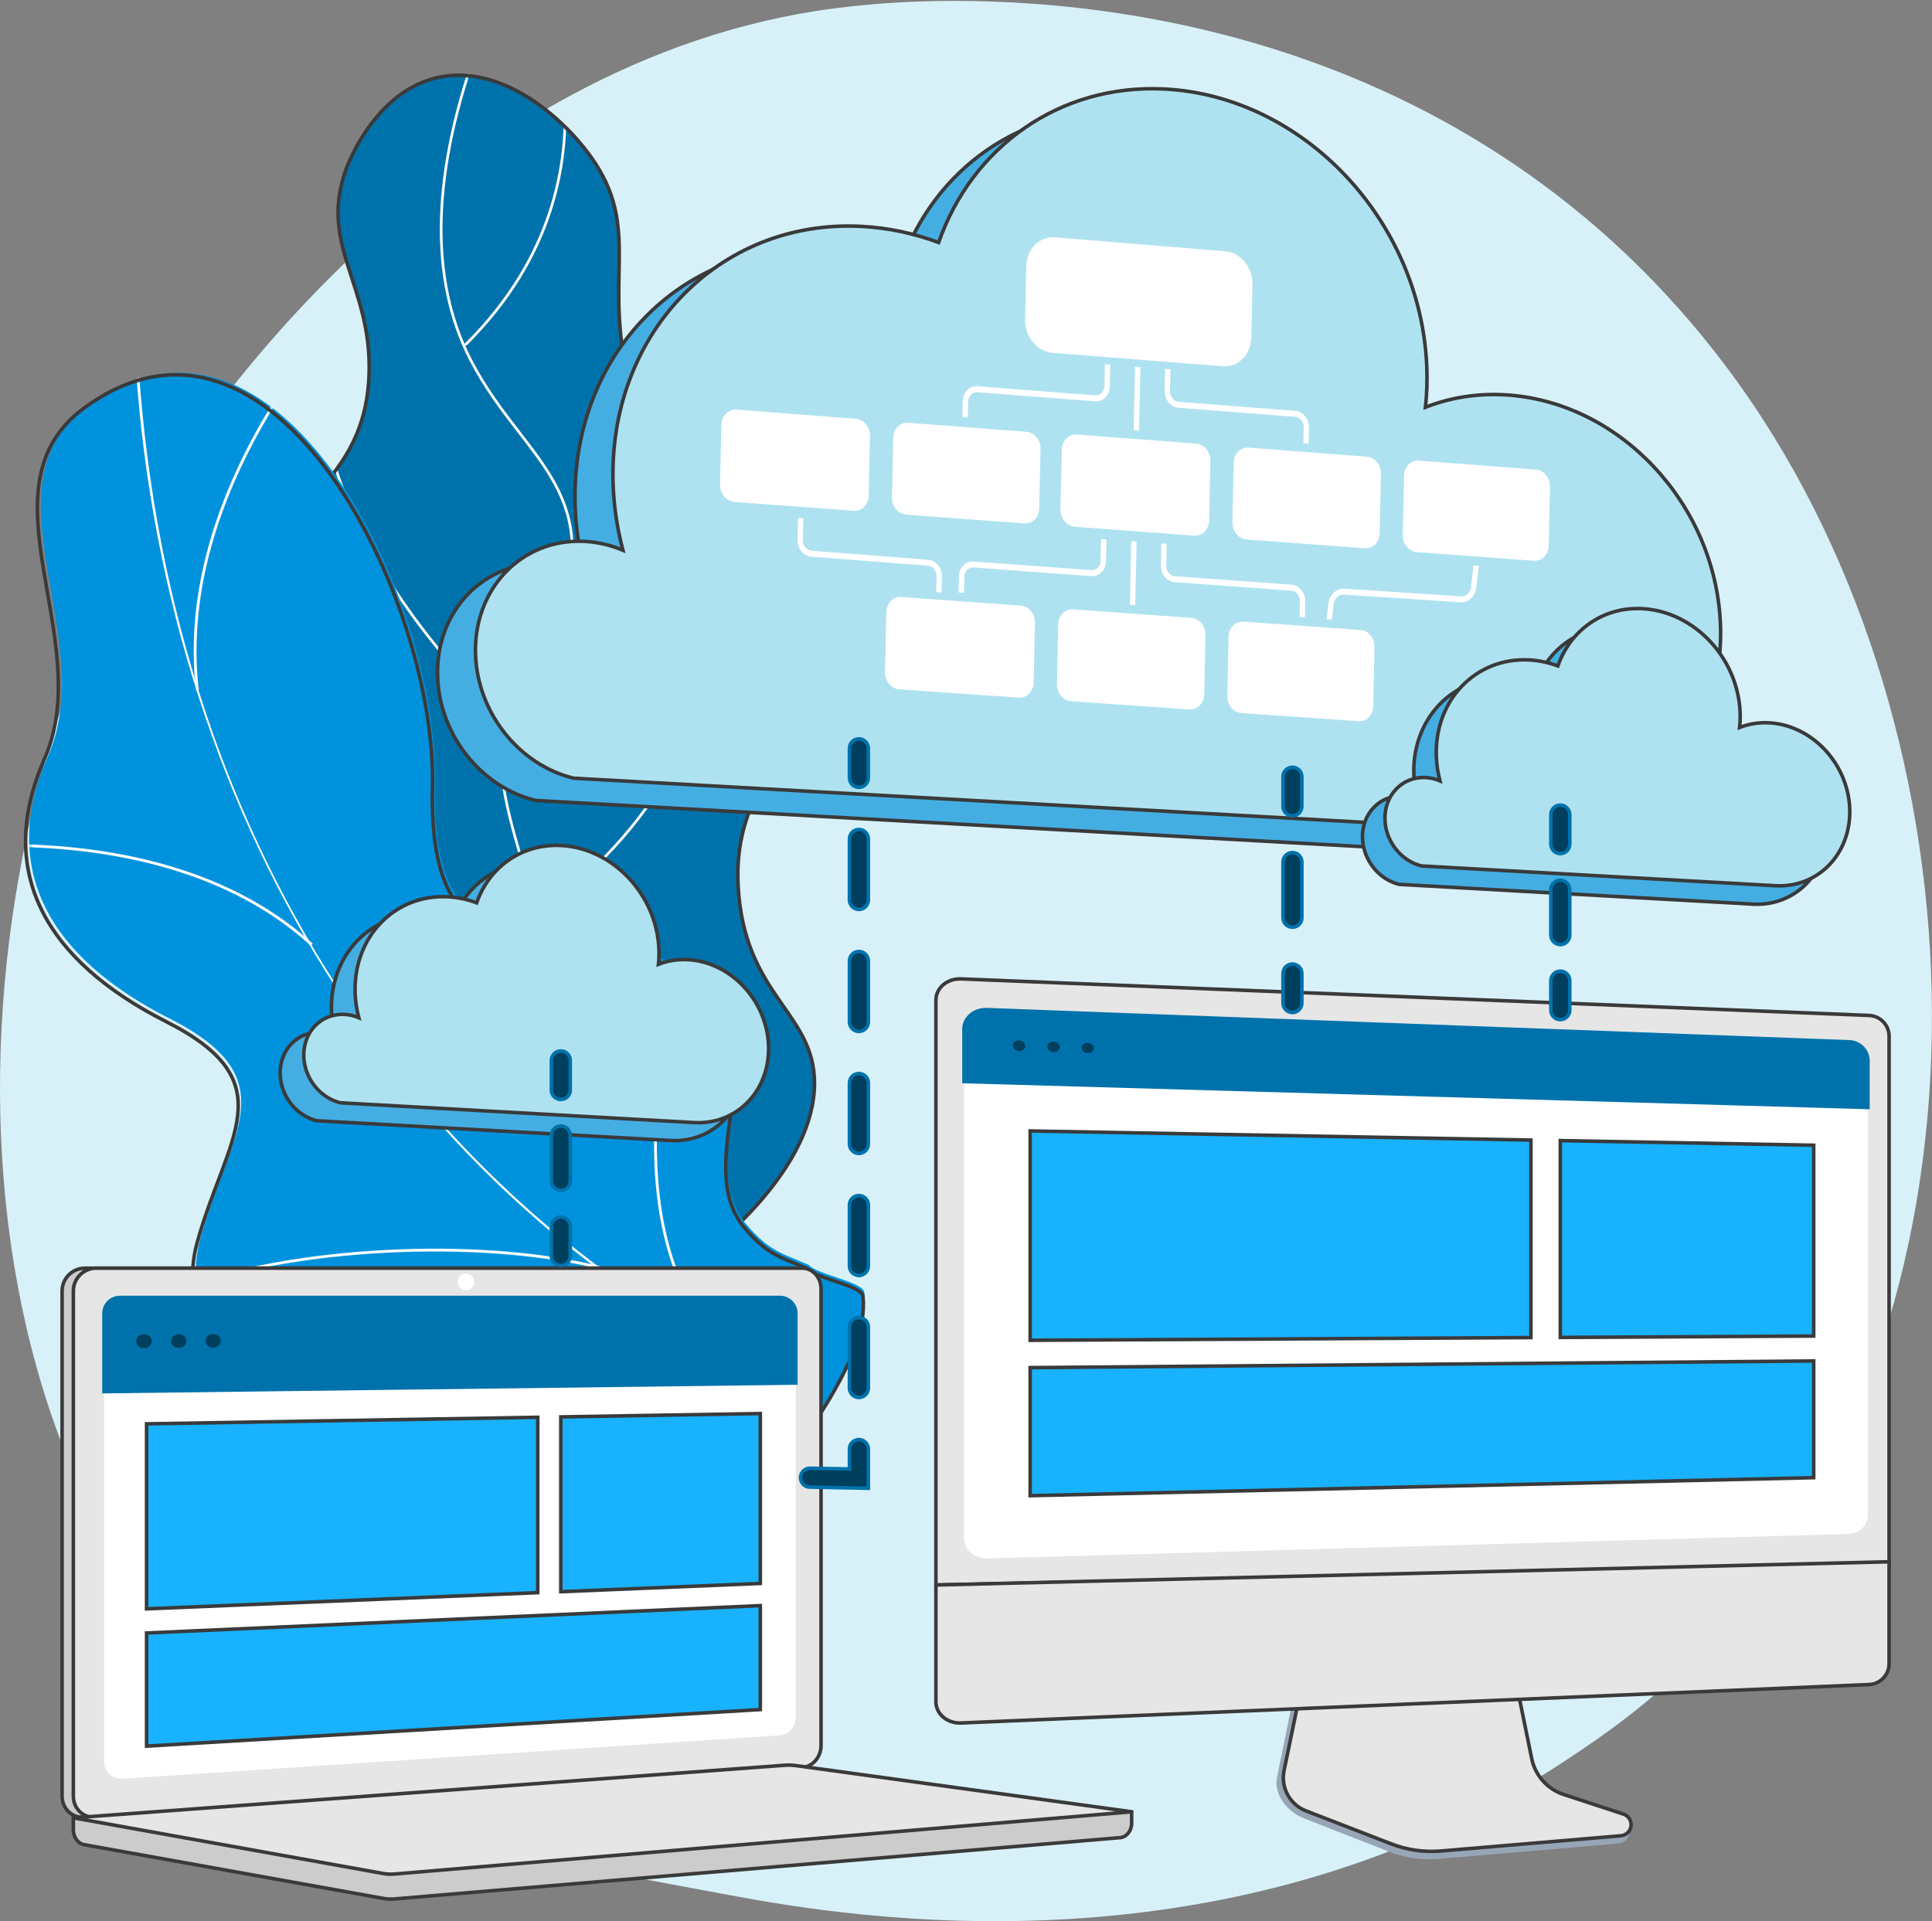 <?xml version="1.0" encoding="utf-8"?>
<svg xmlns="http://www.w3.org/2000/svg" width="545" height="542" viewBox="0 0 545 542" fill="none">
<rect x="0" y="0" width="545" height="542" fill="#808080" stroke="none"/>
<path fill-rule="evenodd" clip-rule="evenodd" d="M479.414 466.171C465.229 480.8 452.536 489.399 442.818 495.89C348.041 559.202 239.7 540.954 206.204 534.717C152.162 524.654 106.543 517.555 67.348 482.129C-21.714 401.629 -17.383 233.7 50.672 129.676C58.741 117.341 126.693 16.572 235.268 2.372C237.924 2.025 239.905 1.827 241.641 1.643C258.437 -0.136 362.52 -9.526 447.39 61.609C459.539 71.792 479.09 90.159 497.219 118.171C563.511 220.597 563.72 379.233 479.414 466.171" fill="#D8F1F9"/>
<path fill-rule="evenodd" clip-rule="evenodd" d="M95.781 378.58C78.561 365.317 76.744 332.361 81.997 310.512C88.129 285.002 101.437 284.87 104.662 264.659C110.669 227.03 67.004 212.058 70.053 173.63C72.546 142.216 102.674 140.301 103.853 105.386C104.703 80.192 89.424 69.08 97.388 47.395C98.069 45.54 105.698 25.654 123.109 21.651C140.683 17.612 157.945 32.117 166.304 43.573C181.756 64.747 169.096 78.657 178.206 110.483C190.61 153.812 221.418 153.677 223.96 187.471C226.059 215.376 205.535 221.905 208.476 252.799C211.208 281.488 229.898 286.283 229.887 305.76C229.861 350.566 130.904 405.634 95.781 378.58" fill="#0072AB"/>
<mask id="mask0" mask-type="alpha" maskUnits="userSpaceOnUse" x="69" y="21" width="161" height="365">
<path fill-rule="evenodd" clip-rule="evenodd" d="M122.722 21.917C105.234 25.918 97.572 45.799 96.888 47.652V47.652C88.889 69.331 104.235 80.44 103.381 105.626V105.626C102.197 140.53 71.937 142.444 69.433 173.849V173.849C66.37 212.265 110.228 227.232 104.194 264.85V264.85C100.954 285.054 87.589 285.187 81.429 310.688V310.688C76.153 332.531 77.978 365.476 95.274 378.736V378.736C130.552 405.781 229.945 350.73 229.97 305.937V305.937C229.981 286.467 211.209 281.673 208.466 252.993V252.993C205.511 222.108 226.125 215.582 224.017 187.684V187.684C221.465 153.902 190.521 154.037 178.062 110.721V110.721C168.912 78.905 181.627 64.999 166.107 43.831V43.831C158.692 33.718 144.304 21.225 128.884 21.226V21.226C126.844 21.226 124.785 21.445 122.722 21.917" fill="white"/>
</mask>
<g mask="url(#mask0)">
<path fill-rule="evenodd" clip-rule="evenodd" d="M120.117 400.561C119.984 400.561 119.854 400.489 119.786 400.364C119.689 400.182 119.758 399.955 119.941 399.858C136.94 390.834 151.298 378.665 162.614 363.689C173.333 349.503 184.414 334.836 184.354 316.079C184.309 301.898 177.951 293.994 169.902 283.986C162.057 274.232 152.294 262.093 146.014 240.061C142.427 227.48 137.964 211.824 142.689 193.401C145.443 182.667 149.936 176.737 153.9 171.504C158.043 166.035 161.316 161.715 161.034 153.798C160.571 140.871 153.931 132.266 146.242 122.302C141.489 116.143 136.574 109.774 132.355 101.559C120.479 78.435 121.375 48.071 135.018 11.309C135.089 11.115 135.304 11.015 135.499 11.088C135.693 11.159 135.793 11.374 135.721 11.567C122.153 48.125 121.246 78.289 133.022 101.219C137.21 109.373 142.103 115.714 146.835 121.847C154.603 131.913 161.312 140.606 161.782 153.771C162.075 161.953 158.564 166.588 154.499 171.954C150.577 177.13 146.132 182.997 143.416 193.586C138.741 211.814 143.173 227.363 146.735 239.857C152.974 261.744 162.685 273.818 170.487 283.519C178.628 293.641 185.058 301.635 185.104 316.076C185.165 335.085 174.006 349.853 163.216 364.135C151.831 379.201 137.391 391.441 120.293 400.517C120.237 400.547 120.176 400.561 120.117 400.561" fill="white"/>
</g>
<mask id="mask1" mask-type="alpha" maskUnits="userSpaceOnUse" x="69" y="21" width="161" height="365">
<path fill-rule="evenodd" clip-rule="evenodd" d="M122.722 21.917C105.234 25.918 97.572 45.799 96.888 47.652V47.652C88.889 69.331 104.235 80.44 103.381 105.626V105.626C102.197 140.53 71.937 142.444 69.433 173.849V173.849C66.37 212.265 110.228 227.232 104.194 264.85V264.85C100.954 285.054 87.589 285.187 81.429 310.688V310.688C76.153 332.531 77.978 365.476 95.274 378.736V378.736C130.552 405.781 229.945 350.73 229.97 305.937V305.937C229.981 286.467 211.209 281.673 208.466 252.993V252.993C205.511 222.108 226.125 215.582 224.017 187.684V187.684C221.465 153.902 190.521 154.037 178.062 110.721V110.721C168.912 78.905 181.627 64.999 166.107 43.831V43.831C158.692 33.718 144.304 21.225 128.884 21.226V21.226C126.844 21.226 124.785 21.445 122.722 21.917" fill="white"/>
</mask>
<g mask="url(#mask1)">
<path fill-rule="evenodd" clip-rule="evenodd" d="M141.438 202.654C141.343 202.654 141.249 202.62 141.176 202.549C113.715 176.006 101.3 151.894 95.721 136.341C89.666 119.461 90.128 108.702 90.133 108.596C90.143 108.39 90.323 108.225 90.525 108.241C90.732 108.252 90.892 108.427 90.881 108.633C90.876 108.739 90.427 119.384 96.445 136.139C102 151.606 114.361 175.591 141.699 202.013C141.847 202.157 141.851 202.393 141.707 202.541C141.633 202.616 141.535 202.654 141.438 202.654" fill="white"/>
</g>
<mask id="mask2" mask-type="alpha" maskUnits="userSpaceOnUse" x="69" y="21" width="161" height="365">
<path fill-rule="evenodd" clip-rule="evenodd" d="M122.722 21.917C105.234 25.918 97.572 45.799 96.888 47.652V47.652C88.889 69.331 104.235 80.44 103.381 105.626V105.626C102.197 140.53 71.937 142.444 69.433 173.849V173.849C66.37 212.265 110.228 227.232 104.194 264.85V264.85C100.954 285.054 87.589 285.187 81.429 310.688V310.688C76.153 332.531 77.978 365.476 95.274 378.736V378.736C130.552 405.781 229.945 350.73 229.97 305.937V305.937C229.981 286.467 211.209 281.673 208.466 252.993V252.993C205.511 222.108 226.125 215.582 224.017 187.684V187.684C221.465 153.902 190.521 154.037 178.062 110.721V110.721C168.912 78.905 181.627 64.999 166.107 43.831V43.831C158.692 33.718 144.304 21.225 128.884 21.226V21.226C126.844 21.226 124.785 21.445 122.722 21.917" fill="white"/>
</mask>
<g mask="url(#mask2)">
<path fill-rule="evenodd" clip-rule="evenodd" d="M152.808 257.728C152.695 257.728 152.582 257.677 152.509 257.579C152.384 257.414 152.418 257.18 152.583 257.057C189.335 229.597 199.982 197.738 202.443 175.848C205.11 152.118 199.005 134.653 198.943 134.479C198.873 134.285 198.975 134.072 199.17 134.003C199.367 133.934 199.579 134.035 199.649 134.229C199.711 134.404 205.869 152.003 203.192 175.896C200.72 197.943 190.012 230.023 153.034 257.654C152.966 257.704 152.887 257.728 152.808 257.728" fill="white"/>
</g>
<mask id="mask3" mask-type="alpha" maskUnits="userSpaceOnUse" x="69" y="21" width="161" height="365">
<path fill-rule="evenodd" clip-rule="evenodd" d="M122.722 21.917C105.234 25.918 97.572 45.799 96.888 47.652V47.652C88.889 69.331 104.235 80.44 103.381 105.626V105.626C102.197 140.53 71.937 142.444 69.433 173.849V173.849C66.37 212.265 110.228 227.232 104.194 264.85V264.85C100.954 285.054 87.589 285.187 81.429 310.688V310.688C76.153 332.531 77.978 365.476 95.274 378.736V378.736C130.552 405.781 229.945 350.73 229.97 305.937V305.937C229.981 286.467 211.209 281.673 208.466 252.993V252.993C205.511 222.108 226.125 215.582 224.017 187.684V187.684C221.465 153.902 190.521 154.037 178.062 110.721V110.721C168.912 78.905 181.627 64.999 166.107 43.831V43.831C158.692 33.718 144.304 21.225 128.884 21.226V21.226C126.844 21.226 124.785 21.445 122.722 21.917" fill="white"/>
</mask>
<g mask="url(#mask3)">
<path fill-rule="evenodd" clip-rule="evenodd" d="M174.958 348.859C174.918 348.859 174.878 348.853 174.838 348.839C133.279 334.819 112.249 311.556 101.926 294.51C90.73 276.025 89.358 260.637 89.345 260.483C89.328 260.278 89.482 260.098 89.688 260.08C89.901 260.072 90.075 260.217 90.093 260.422C90.105 260.574 91.471 275.819 102.589 294.161C112.85 311.088 133.755 334.192 175.079 348.132C175.274 348.198 175.38 348.41 175.313 348.606C175.261 348.761 175.115 348.859 174.958 348.859" fill="white"/>
</g>
<mask id="mask4" mask-type="alpha" maskUnits="userSpaceOnUse" x="69" y="21" width="161" height="365">
<path fill-rule="evenodd" clip-rule="evenodd" d="M122.722 21.917C105.234 25.918 97.572 45.799 96.888 47.652V47.652C88.889 69.331 104.235 80.44 103.381 105.626V105.626C102.197 140.53 71.937 142.444 69.433 173.849V173.849C66.37 212.265 110.228 227.232 104.194 264.85V264.85C100.954 285.054 87.589 285.187 81.429 310.688V310.688C76.153 332.531 77.978 365.476 95.274 378.736V378.736C130.552 405.781 229.945 350.73 229.97 305.937V305.937C229.981 286.467 211.209 281.673 208.466 252.993V252.993C205.511 222.108 226.125 215.582 224.017 187.684V187.684C221.465 153.902 190.521 154.037 178.062 110.721V110.721C168.912 78.905 181.627 64.999 166.107 43.831V43.831C158.692 33.718 144.304 21.225 128.884 21.226V21.226C126.844 21.226 124.785 21.445 122.722 21.917" fill="white"/>
</mask>
<g mask="url(#mask4)">
<path fill-rule="evenodd" clip-rule="evenodd" d="M131.466 97.471C131.37 97.471 131.275 97.434 131.201 97.361C131.055 97.216 131.056 96.979 131.201 96.833C155.911 72.27 159.898 45.758 158.89 27.843C157.799 8.429 150.782 -5.34 150.712 -5.477C150.617 -5.66 150.689 -5.885 150.873 -5.979C151.057 -6.073 151.283 -6.002 151.378 -5.818C151.449 -5.68 158.538 8.23 159.638 27.801C160.654 45.869 156.637 72.603 131.731 97.362C131.658 97.434 131.562 97.471 131.466 97.471" fill="white"/>
</g>
<path fill-rule="evenodd" clip-rule="evenodd" d="M96.066 378.335C78.898 365.091 77.087 332.182 82.324 310.364C88.438 284.891 101.704 284.758 104.92 264.577C110.909 227.002 67.376 212.051 70.416 173.678C72.902 142.308 102.938 140.396 104.113 105.531C104.961 80.373 89.729 69.276 97.668 47.622C98.347 45.771 105.953 25.913 123.311 21.916C140.832 17.882 158.041 32.367 166.375 43.806C181.78 64.95 169.159 78.84 178.242 110.62C190.608 153.888 221.323 153.753 223.856 187.498C225.949 215.363 205.487 221.883 208.42 252.733C211.143 281.381 229.776 286.169 229.765 305.618C229.74 350.36 131.083 405.35 96.066 378.335Z" stroke="#3A3A3A" stroke-linecap="round" stroke-linejoin="round"/>
<path fill-rule="evenodd" clip-rule="evenodd" d="M203.961 426.735C207.645 426.082 215.085 421.41 216.523 419.391C226.096 405.952 245.649 381.957 243.821 364.6C243.509 361.635 230.123 359.491 228.139 356.849C219.937 353.406 216.878 352.722 210.684 345.61C192.399 324.615 229.91 281.857 183.399 269.599C149.329 260.62 121.501 273.529 122.698 221.121C123.896 168.714 78.154 75.44 24.79 114.435C-5.836 136.815 28.289 179.75 13.548 213.271C-0.459 245.126 13.899 270.149 47.773 287.302C81.648 304.457 64.678 319.641 56.452 349.676C46.571 385.755 101.428 389.521 126.902 389.094C147.416 388.75 199.882 401.743 203.961 426.735" fill="#0092DD"/>
<mask id="mask5" mask-type="alpha" maskUnits="userSpaceOnUse" x="8" y="105" width="236" height="322">
<path fill-rule="evenodd" clip-rule="evenodd" d="M24.79 114.327C-5.836 136.715 28.289 179.664 13.548 213.197V213.197C-0.459 245.063 13.899 270.094 47.773 287.254V287.254C81.648 304.415 64.678 319.604 56.452 349.65V349.65C46.571 385.741 101.428 389.508 126.902 389.081V389.081C147.416 388.737 199.882 401.735 203.961 426.735V426.735C207.645 426.082 215.085 421.408 216.523 419.388V419.388C226.096 405.945 245.649 381.942 243.821 364.578V364.578C243.509 361.613 230.123 359.468 228.139 356.825V356.825C219.937 353.381 216.878 352.696 210.684 345.582V345.582C192.399 324.58 229.91 281.807 183.399 269.544V269.544C149.329 260.562 121.501 273.476 122.699 221.05V221.05C123.698 177.293 91.989 105.056 50.45 105.046V105.046C42.221 105.044 33.614 107.877 24.79 114.327" fill="white"/>
</mask>
<g mask="url(#mask5)">
<path fill-rule="evenodd" clip-rule="evenodd" d="M229.777 393.505L230.092 392.773C117.582 344.134 46.052 233.855 38.75 97.775L37.955 97.817C41.416 162.31 60.084 223.311 91.941 274.227C125.432 327.756 173.095 369.001 229.777 393.505" fill="#FCFDFE"/>
</g>
<mask id="mask6" mask-type="alpha" maskUnits="userSpaceOnUse" x="8" y="105" width="236" height="322">
<path fill-rule="evenodd" clip-rule="evenodd" d="M24.79 114.327C-5.836 136.715 28.289 179.664 13.548 213.197V213.197C-0.459 245.063 13.899 270.094 47.773 287.254V287.254C81.648 304.415 64.678 319.604 56.452 349.65V349.65C46.571 385.741 101.428 389.508 126.902 389.081V389.081C147.416 388.737 199.882 401.735 203.961 426.735V426.735C207.645 426.082 215.085 421.408 216.523 419.388V419.388C226.096 405.945 245.649 381.942 243.821 364.578V364.578C243.509 361.613 230.123 359.468 228.139 356.825V356.825C219.937 353.381 216.878 352.696 210.684 345.582V345.582C192.399 324.58 229.91 281.807 183.399 269.544V269.544C149.329 260.562 121.501 273.476 122.699 221.05V221.05C123.698 177.293 91.989 105.056 50.45 105.046V105.046C42.221 105.044 33.614 107.877 24.79 114.327V114.327Z" fill="white"/>
</mask>
<g mask="url(#mask6)">
<path fill-rule="evenodd" clip-rule="evenodd" d="M50.628 364.179C81.954 352.24 135.144 349.484 169.198 358.036L169.392 357.262C135.203 348.677 81.8 351.445 50.346 363.433L50.628 364.179Z" fill="#FCFDFE"/>
</g>
<mask id="mask7" mask-type="alpha" maskUnits="userSpaceOnUse" x="8" y="105" width="236" height="322">
<path fill-rule="evenodd" clip-rule="evenodd" d="M24.79 114.327C-5.836 136.715 28.289 179.664 13.548 213.197V213.197C-0.459 245.063 13.899 270.094 47.773 287.254V287.254C81.648 304.415 64.678 319.604 56.452 349.65V349.65C46.571 385.741 101.428 389.508 126.902 389.081V389.081C147.416 388.737 199.882 401.735 203.961 426.735V426.735C207.645 426.082 215.085 421.408 216.523 419.388V419.388C226.096 405.945 245.649 381.942 243.821 364.578V364.578C243.509 361.613 230.123 359.468 228.139 356.825V356.825C219.937 353.381 216.878 352.696 210.684 345.582V345.582C192.399 324.58 229.91 281.807 183.399 269.544V269.544C149.329 260.562 121.501 273.476 122.699 221.05V221.05C123.698 177.293 91.989 105.056 50.45 105.046V105.046C42.221 105.044 33.614 107.877 24.79 114.327" fill="white"/>
</mask>
<g mask="url(#mask7)">
<path fill-rule="evenodd" clip-rule="evenodd" d="M207.8 383.703L208.305 383.087C194.207 371.472 186.509 353.159 185.425 328.657C184.63 310.692 187.343 289.878 193.489 266.795L192.72 266.59C186.553 289.752 183.831 310.646 184.63 328.693C185.725 353.43 193.52 371.938 207.8 383.703" fill="#FCFDFE"/>
</g>
<mask id="mask8" mask-type="alpha" maskUnits="userSpaceOnUse" x="8" y="105" width="236" height="322">
<path fill-rule="evenodd" clip-rule="evenodd" d="M24.79 114.327C-5.836 136.715 28.289 179.664 13.548 213.197V213.197C-0.459 245.063 13.899 270.094 47.773 287.254V287.254C81.648 304.415 64.678 319.604 56.452 349.65V349.65C46.571 385.741 101.428 389.508 126.902 389.081V389.081C147.416 388.737 199.882 401.735 203.961 426.735V426.735C207.645 426.082 215.085 421.408 216.523 419.388V419.388C226.096 405.945 245.649 381.942 243.821 364.578V364.578C243.509 361.613 230.123 359.468 228.139 356.825V356.825C219.937 353.381 216.878 352.696 210.684 345.582V345.582C192.399 324.58 229.91 281.807 183.399 269.544V269.544C149.329 260.562 121.501 273.476 122.699 221.05V221.05C123.698 177.293 91.989 105.056 50.45 105.046V105.046C42.221 105.044 33.614 107.877 24.79 114.327" fill="white"/>
</mask>
<g mask="url(#mask8)">
<path fill-rule="evenodd" clip-rule="evenodd" d="M87.7 266.824L88.237 266.235C62.787 242.971 26.896 238.099 1.268 238.108L1.268 238.905C26.756 238.896 62.44 243.733 87.7 266.824" fill="#FCFDFE"/>
</g>
<mask id="mask9" mask-type="alpha" maskUnits="userSpaceOnUse" x="8" y="105" width="236" height="322">
<path fill-rule="evenodd" clip-rule="evenodd" d="M24.79 114.327C-5.836 136.715 28.289 179.664 13.548 213.197V213.197C-0.459 245.063 13.899 270.094 47.773 287.254V287.254C81.648 304.415 64.678 319.604 56.452 349.65V349.65C46.571 385.741 101.428 389.508 126.902 389.081V389.081C147.416 388.737 199.882 401.735 203.961 426.735V426.735C207.645 426.082 215.085 421.408 216.523 419.388V419.388C226.096 405.945 245.649 381.942 243.821 364.578V364.578C243.509 361.613 230.123 359.468 228.139 356.825V356.825C219.937 353.381 216.878 352.696 210.684 345.582V345.582C192.399 324.58 229.91 281.807 183.399 269.544V269.544C149.329 260.562 121.501 273.476 122.699 221.05V221.05C123.698 177.293 91.989 105.056 50.45 105.046V105.046C42.221 105.044 33.614 107.877 24.79 114.327" fill="white"/>
</mask>
<g mask="url(#mask9)">
<path fill-rule="evenodd" clip-rule="evenodd" d="M55.3 194.773L56.09 194.679C51.497 156.058 72.162 120.877 84.889 103.344L84.246 102.874C71.45 120.502 50.675 155.882 55.3 194.773" fill="#FCFDFE"/>
</g>
<path fill-rule="evenodd" clip-rule="evenodd" d="M203.474 427.9C207.168 427.247 214.628 422.566 216.07 420.543C225.667 407.08 245.271 383.042 243.439 365.653C243.126 362.684 229.705 360.536 227.716 357.889C219.492 354.44 216.425 353.754 210.215 346.63C191.882 325.597 229.492 282.762 182.858 270.481C148.699 261.486 120.799 274.419 121.999 221.917C123.199 169.415 77.338 75.973 23.834 115.038C-6.873 137.459 27.342 180.471 12.562 214.053C-1.482 245.964 12.914 271.032 46.877 288.217C80.84 305.402 63.826 320.614 55.579 350.703C45.672 386.847 100.673 390.619 126.214 390.191C146.781 389.847 199.385 402.864 203.474 427.9Z" stroke="#3A3A3A"/>
<path fill-rule="evenodd" clip-rule="evenodd" d="M20.693 508.53V516.233C20.693 518.323 21.996 520.101 23.759 520.418L108.176 535.585C109.178 535.765 110.194 535.813 111.205 535.728L315.985 518.434C317.813 518.28 319.229 516.497 319.229 514.349V511.133" fill="#CCCCCC"/>
<path d="M20.693 508.53V516.233C20.693 518.323 21.996 520.101 23.759 520.418L108.176 535.585C109.178 535.765 110.194 535.813 111.205 535.728L315.985 518.434C317.813 518.28 319.229 516.497 319.229 514.349V511.133" stroke="#3A3A3A" stroke-linecap="round" stroke-linejoin="round"/>
<path fill-rule="evenodd" clip-rule="evenodd" d="M223.126 498.647L23.979 512.738C20.415 512.99 17.518 510.311 17.518 506.753V364.212C17.518 360.654 20.415 357.77 23.979 357.77H223.126C226.062 357.77 228.436 360.377 228.436 363.593V492.448C228.436 495.664 226.062 498.44 223.126 498.647" fill="#CCCCCC"/>
<path fill-rule="evenodd" clip-rule="evenodd" d="M223.126 498.647L23.979 512.738C20.415 512.99 17.518 510.311 17.518 506.753V364.212C17.518 360.654 20.415 357.77 23.979 357.77H223.126C226.062 357.77 228.436 360.377 228.436 363.593V492.448C228.436 495.664 226.062 498.44 223.126 498.647Z" stroke="#3A3A3A" stroke-linecap="round" stroke-linejoin="round"/>
<path fill-rule="evenodd" clip-rule="evenodd" d="M226.3 498.647L27.153 512.738C23.589 512.99 20.691 510.311 20.691 506.753V364.212C20.691 360.654 23.589 357.77 27.153 357.77H226.3C229.236 357.77 231.61 360.377 231.61 363.593V492.448C231.61 495.664 229.236 498.44 226.3 498.647" fill="#E6E6E6"/>
<path fill-rule="evenodd" clip-rule="evenodd" d="M226.3 498.647L27.153 512.738C23.589 512.99 20.691 510.311 20.691 506.753V364.212C20.691 360.654 23.589 357.77 27.153 357.77H226.3C229.236 357.77 231.61 360.377 231.61 363.593V492.448C231.61 495.664 229.236 498.44 226.3 498.647Z" stroke="#3A3A3A" stroke-linecap="round" stroke-linejoin="round"/>
<path fill-rule="evenodd" clip-rule="evenodd" d="M220.097 489.563L34.612 501.803C31.712 501.994 29.355 499.795 29.355 496.89V372.095C29.355 369.191 31.712 366.826 34.612 366.814L220.097 366.046C222.519 366.036 224.478 368.172 224.478 370.818V484.484C224.478 487.129 222.519 489.403 220.097 489.563" fill="white"/>
<path fill-rule="evenodd" clip-rule="evenodd" d="M133.76 361.669C133.76 362.993 132.735 364.07 131.469 364.074C130.202 364.078 129.174 363.005 129.174 361.677C129.174 360.35 130.202 359.273 131.469 359.272C132.735 359.272 133.76 360.344 133.76 361.669" fill="white"/>
<path fill-rule="evenodd" clip-rule="evenodd" d="M221.331 498.008L20.691 512.84L108.174 528.559C109.176 528.738 110.192 528.786 111.203 528.701L319.227 511.134L224.522 498.109C223.463 497.963 222.395 497.93 221.331 498.008" fill="#E6E6E6"/>
<path fill-rule="evenodd" clip-rule="evenodd" d="M221.331 498.008L20.691 512.84L108.174 528.559C109.176 528.738 110.192 528.786 111.203 528.701L319.227 511.134L224.522 498.109C223.463 497.963 222.395 497.93 221.331 498.008Z" stroke="#3A3A3A" stroke-linecap="round" stroke-linejoin="round"/>
<path fill-rule="evenodd" clip-rule="evenodd" d="M224.5 390.175L29.332 392.603V370.528C29.332 368.052 31.336 366.046 33.808 366.046H220.024C222.496 366.046 224.5 368.052 224.5 370.528V390.175Z" fill="#0072AB"/>
<path fill-rule="evenodd" clip-rule="evenodd" d="M224.5 390.175L29.332 392.603V370.528C29.332 368.052 31.336 366.046 33.808 366.046H220.024C222.496 366.046 224.5 368.052 224.5 370.528V390.175Z" stroke="#0072AB"/>
<path fill-rule="evenodd" clip-rule="evenodd" d="M151.692 449.314L41.348 453.879V401.692L151.692 399.839V449.314Z" fill="#19B2FF"/>
<path fill-rule="evenodd" clip-rule="evenodd" d="M151.692 449.314L41.348 453.879V401.692L151.692 399.839V449.314Z" stroke="#3A3A3A"/>
<path fill-rule="evenodd" clip-rule="evenodd" d="M214.475 446.717L158.199 449.045V399.73L214.475 398.785V446.717Z" fill="#19B2FF"/>
<path fill-rule="evenodd" clip-rule="evenodd" d="M214.475 446.717L158.199 449.045V399.73L214.475 398.785V446.717Z" stroke="#3A3A3A"/>
<path fill-rule="evenodd" clip-rule="evenodd" d="M214.475 482.295L41.348 492.616V460.694L214.475 452.976V482.295Z" fill="#19B2FF"/>
<path fill-rule="evenodd" clip-rule="evenodd" d="M214.475 482.295L41.348 492.616V460.694L214.475 452.976V482.295Z" stroke="#3A3A3A"/>
<path fill-rule="evenodd" clip-rule="evenodd" d="M43.325 378.383C43.325 379.747 42.117 380.862 40.624 380.872C39.129 380.883 37.916 379.782 37.916 378.414C37.916 377.046 39.129 375.932 40.624 375.925C42.117 375.918 43.325 377.019 43.325 378.383" fill="#003F5E"/>
<path fill-rule="evenodd" clip-rule="evenodd" d="M43.325 378.383C43.325 379.747 42.117 380.862 40.624 380.872C39.129 380.883 37.916 379.782 37.916 378.414C37.916 377.046 39.129 375.932 40.624 375.925C42.117 375.918 43.325 377.019 43.325 378.383Z" stroke="#0072AB"/>
<path fill-rule="evenodd" clip-rule="evenodd" d="M53.094 378.326C53.094 379.684 51.897 380.793 50.417 380.804C48.937 380.814 47.734 379.719 47.734 378.357C47.734 376.996 48.937 375.887 50.417 375.879C51.897 375.873 53.094 376.968 53.094 378.326" fill="#003F5E"/>
<path fill-rule="evenodd" clip-rule="evenodd" d="M53.094 378.326C53.094 379.684 51.897 380.793 50.417 380.804C48.937 380.814 47.734 379.719 47.734 378.357C47.734 376.996 48.937 375.887 50.417 375.879C51.897 375.873 53.094 376.968 53.094 378.326Z" stroke="#0072AB"/>
<path fill-rule="evenodd" clip-rule="evenodd" d="M62.773 378.27C62.773 379.622 61.587 380.726 60.121 380.736C58.654 380.746 57.463 379.656 57.463 378.301C57.463 376.945 58.654 375.841 60.121 375.834C61.587 375.828 62.773 376.918 62.773 378.27" fill="#003F5E"/>
<path fill-rule="evenodd" clip-rule="evenodd" d="M62.773 378.27C62.773 379.622 61.587 380.726 60.121 380.736C58.654 380.746 57.463 379.656 57.463 378.301C57.463 376.945 58.654 375.841 60.121 375.834C61.587 375.828 62.773 376.918 62.773 378.27Z" stroke="#0072AB"/>
<path fill-rule="evenodd" clip-rule="evenodd" d="M440.539 508.286C435.923 506.753 432.472 502.83 431.499 498.008L424.78 464.713L367.303 466.756L360.229 501.443C359.239 506.301 363.204 511.174 367.772 512.963L391.819 522.384C396.291 524.135 401.099 524.834 405.877 524.424L456.698 520.071C458.183 519.944 459.375 518.775 459.548 517.275C459.721 515.775 460.762 514.091 459.345 513.62L440.539 508.286Z" fill="#97A6B7"/>
<path fill-rule="evenodd" clip-rule="evenodd" d="M441.107 506.261C436.495 504.747 433.049 500.874 432.077 496.113L425.364 463.236L369.289 465.256L362.222 499.506C361.232 504.303 363.851 509.113 368.413 510.88L392.436 520.181C396.904 521.912 401.707 522.601 406.481 522.197L457.25 517.898C458.734 517.773 459.925 516.618 460.097 515.137C460.27 513.656 459.377 512.258 457.962 511.793L441.107 506.261Z" fill="#E6E6E6"/>
<path fill-rule="evenodd" clip-rule="evenodd" d="M441.107 506.261C436.495 504.747 433.049 500.874 432.077 496.113L425.364 463.236L369.289 465.256L362.222 499.506C361.232 504.303 363.851 509.113 368.413 510.88L392.436 520.181C396.904 521.912 401.707 522.601 406.481 522.197L457.25 517.898C458.734 517.773 459.925 516.618 460.097 515.137C460.27 513.656 459.377 512.258 457.962 511.793L441.107 506.261Z" stroke="#3A3A3A" stroke-linecap="round" stroke-linejoin="round"/>
<path fill-rule="evenodd" clip-rule="evenodd" d="M532.894 441.563V292.268C532.894 289.206 530.374 286.6 527.286 286.476L271.107 276.165C267.209 276.009 264.01 278.705 264.01 282.159V447.153L532.894 441.563Z" fill="#E6E6E6"/>
<path fill-rule="evenodd" clip-rule="evenodd" d="M532.894 441.563V292.268C532.894 289.206 530.374 286.6 527.286 286.476L271.107 276.165C267.209 276.009 264.01 278.705 264.01 282.159V447.153L532.894 441.563Z" stroke="#3A3A3A" stroke-linecap="round" stroke-linejoin="round"/>
<path fill-rule="evenodd" clip-rule="evenodd" d="M271.934 305.122V434.006C271.934 437.222 274.904 439.77 278.524 439.667L521.653 432.744C524.555 432.661 526.923 430.247 526.923 427.377V312.428L271.934 305.122Z" fill="white"/>
<path fill-rule="evenodd" clip-rule="evenodd" d="M526.923 312.428V299.236C526.923 296.425 524.604 294.039 521.762 293.933L278.389 284.842C274.843 284.71 271.934 287.18 271.934 290.331V305.121L526.923 312.428Z" fill="#0072AB"/>
<path fill-rule="evenodd" clip-rule="evenodd" d="M526.923 312.428V299.236C526.923 296.425 524.604 294.039 521.762 293.933L278.389 284.842C274.843 284.71 271.934 287.18 271.934 290.331V305.121L526.923 312.428Z" stroke="#0072AB"/>
<path fill-rule="evenodd" clip-rule="evenodd" d="M289.724 295.087C289.724 296.195 288.716 297.061 287.471 297.021C286.223 296.982 285.211 296.049 285.211 294.939C285.211 293.828 286.223 292.962 287.471 293.005C288.716 293.047 289.724 293.98 289.724 295.087" fill="#003F5E"/>
<path fill-rule="evenodd" clip-rule="evenodd" d="M289.724 295.087C289.724 296.195 288.716 297.061 287.471 297.021C286.223 296.982 285.211 296.049 285.211 294.939C285.211 293.828 286.223 292.962 287.471 293.005C288.716 293.047 289.724 293.98 289.724 295.087Z" stroke="#0072AB"/>
<path fill-rule="evenodd" clip-rule="evenodd" d="M299.437 295.407C299.437 296.507 298.44 297.369 297.21 297.33C295.977 297.29 294.977 296.364 294.977 295.26C294.977 294.156 295.977 293.295 297.21 293.337C298.44 293.379 299.437 294.306 299.437 295.407" fill="#003F5E"/>
<path fill-rule="evenodd" clip-rule="evenodd" d="M299.437 295.407C299.437 296.507 298.44 297.369 297.21 297.33C295.977 297.29 294.977 296.364 294.977 295.26C294.977 294.156 295.977 293.295 297.21 293.337C298.44 293.379 299.437 294.306 299.437 295.407Z" stroke="#0072AB"/>
<path fill-rule="evenodd" clip-rule="evenodd" d="M309.035 295.722C309.035 296.817 308.051 297.673 306.834 297.634C305.616 297.596 304.627 296.675 304.627 295.577C304.627 294.48 305.616 293.624 306.834 293.665C308.051 293.707 309.035 294.628 309.035 295.722" fill="#003F5E"/>
<path fill-rule="evenodd" clip-rule="evenodd" d="M309.035 295.722C309.035 296.817 308.051 297.673 306.834 297.634C305.616 297.596 304.627 296.675 304.627 295.577C304.627 294.48 305.616 293.624 306.834 293.665C308.051 293.707 309.035 294.628 309.035 295.722Z" stroke="#0072AB"/>
<path fill-rule="evenodd" clip-rule="evenodd" d="M264.01 447.154V480.104C264.01 483.558 267.209 486.249 271.107 486.083L527.286 475.24C530.374 475.109 532.894 472.498 532.894 469.437V440.606L264.01 447.154Z" fill="#E6E6E6"/>
<path fill-rule="evenodd" clip-rule="evenodd" d="M264.01 447.154V480.104C264.01 483.558 267.209 486.249 271.107 486.083L527.286 475.24C530.374 475.109 532.894 472.498 532.894 469.437V440.606L264.01 447.154Z" stroke="#3A3A3A" stroke-linecap="round" stroke-linejoin="round"/>
<path fill-rule="evenodd" clip-rule="evenodd" d="M431.862 377.355L290.6 378.121V319.064L431.862 321.637V377.355Z" fill="#19B2FF"/>
<path fill-rule="evenodd" clip-rule="evenodd" d="M431.862 377.355L290.6 378.121V319.064L431.862 321.637V377.355Z" stroke="#3A3A3A"/>
<path fill-rule="evenodd" clip-rule="evenodd" d="M511.63 376.922L440.15 377.31V321.788L511.63 323.09V376.922Z" fill="#19B2FF"/>
<path fill-rule="evenodd" clip-rule="evenodd" d="M511.63 376.922L440.15 377.31V321.788L511.63 323.09V376.922Z" stroke="#3A3A3A"/>
<path fill-rule="evenodd" clip-rule="evenodd" d="M511.629 416.879L290.6 421.957V385.833L511.629 383.951V416.879Z" fill="#19B2FF"/>
<path fill-rule="evenodd" clip-rule="evenodd" d="M511.629 416.879L290.6 421.957V385.833L511.629 383.951V416.879Z" stroke="#3A3A3A"/>
<path fill-rule="evenodd" clip-rule="evenodd" d="M317.911 31.408C357.033 33.461 390.101 68.51 391.779 109.702C391.939 113.627 391.813 117.462 391.404 121.189C398.188 118.527 405.695 117.251 413.646 117.668C445.933 119.362 473.229 148.294 474.614 182.288C475.93 214.591 453.381 239.839 423.433 240.824C421.86 240.87 420.268 240.857 418.662 240.773L151.079 225.827C136.007 222.146 124.126 207.755 123.45 191.174C122.689 172.492 136.459 158.093 154.208 159.024C157.97 159.221 161.609 160.09 165.017 161.518C163.464 155.674 162.524 149.611 162.271 143.414C160.537 100.831 191.911 68.036 232.344 70.158C239.857 70.552 247.163 72.132 254.083 74.703C263.441 47.846 288.132 29.846 317.911 31.408" fill="#44AEE3"/>
<path fill-rule="evenodd" clip-rule="evenodd" d="M317.911 31.408C357.033 33.461 390.101 68.51 391.779 109.702C391.939 113.627 391.813 117.462 391.404 121.189C398.188 118.527 405.695 117.251 413.646 117.668C445.933 119.362 473.229 148.294 474.614 182.288C475.93 214.591 453.381 239.839 423.433 240.824C421.86 240.87 420.268 240.857 418.662 240.773L151.079 225.827C136.007 222.146 124.126 207.755 123.45 191.174C122.689 172.492 136.459 158.093 154.208 159.024C157.97 159.221 161.609 160.09 165.017 161.518C163.464 155.674 162.524 149.611 162.271 143.414C160.537 100.831 191.911 68.036 232.344 70.158C239.857 70.552 247.163 72.132 254.083 74.703C263.441 47.846 288.132 29.846 317.911 31.408Z" stroke="#3A3A3A"/>
<path fill-rule="evenodd" clip-rule="evenodd" d="M328.613 25.119C367.734 27.172 400.802 62.222 402.48 103.413C402.64 107.338 402.514 111.174 402.105 114.901C408.89 112.238 416.396 110.962 424.348 111.379C456.634 113.073 483.93 142.005 485.315 175.999C486.631 208.302 464.082 233.55 434.134 234.536C432.561 234.582 430.969 234.568 429.363 234.484L161.78 219.538C146.708 215.857 134.827 201.467 134.151 184.885C133.39 166.203 147.16 151.804 164.909 152.735C168.67 152.932 172.31 153.801 175.718 155.229C174.165 149.385 173.225 143.322 172.973 137.126C171.238 94.542 202.612 61.748 243.045 63.869C250.558 64.263 257.864 65.844 264.784 68.414C274.142 41.557 298.833 23.557 328.613 25.119" fill="#AFE2F1"/>
<path fill-rule="evenodd" clip-rule="evenodd" d="M328.613 25.119C367.734 27.172 400.802 62.222 402.48 103.413C402.64 107.338 402.514 111.174 402.105 114.901C408.89 112.238 416.396 110.962 424.348 111.379C456.634 113.073 483.93 142.005 485.315 175.999C486.631 208.302 464.082 233.55 434.134 234.536C432.561 234.582 430.969 234.568 429.363 234.484L161.78 219.538C146.708 215.857 134.827 201.467 134.151 184.885C133.39 166.203 147.16 151.804 164.909 152.735C168.67 152.932 172.31 153.801 175.718 155.229C174.165 149.385 173.225 143.322 172.973 137.126C171.238 94.542 202.612 61.748 243.045 63.869C250.558 64.263 257.864 65.844 264.784 68.414C274.142 41.557 298.833 23.557 328.613 25.119Z" stroke="#3A3A3A"/>
<path fill-rule="evenodd" clip-rule="evenodd" d="M151.633 243.596C166.237 244.363 178.587 257.453 179.213 272.829C179.273 274.292 179.226 275.726 179.072 277.119C181.604 276.125 184.408 275.647 187.374 275.803C199.428 276.435 209.616 287.234 210.133 299.925C210.625 311.989 202.208 321.415 191.028 321.78C190.44 321.796 189.847 321.793 189.247 321.762L89.352 316.182C83.723 314.806 79.285 309.436 79.033 303.246C78.749 296.271 83.891 290.895 90.521 291.243C91.921 291.316 93.282 291.639 94.552 292.172C93.974 289.988 93.622 287.727 93.528 285.416C92.88 269.519 104.591 257.271 119.689 258.064C122.496 258.211 125.22 258.804 127.804 259.762C131.3 249.734 140.514 243.013 151.633 243.596" fill="#44AEE3"/>
<path fill-rule="evenodd" clip-rule="evenodd" d="M151.633 243.596C166.237 244.363 178.587 257.453 179.213 272.829C179.273 274.292 179.226 275.726 179.072 277.119C181.604 276.125 184.408 275.647 187.374 275.803C199.428 276.435 209.616 287.234 210.133 299.925C210.625 311.989 202.208 321.415 191.028 321.78C190.44 321.796 189.847 321.793 189.247 321.762L89.352 316.182C83.723 314.806 79.285 309.436 79.033 303.246C78.749 296.271 83.891 290.895 90.521 291.243C91.921 291.316 93.282 291.639 94.552 292.172C93.974 289.988 93.622 287.727 93.528 285.416C92.88 269.519 104.591 257.271 119.689 258.064C122.496 258.211 125.22 258.804 127.804 259.762C131.3 249.734 140.514 243.013 151.633 243.596Z" stroke="#3A3A3A"/>
<path fill-rule="evenodd" clip-rule="evenodd" d="M158.295 238.534C172.899 239.3 185.249 252.39 185.875 267.767C185.935 269.229 185.888 270.663 185.734 272.056C188.266 271.062 191.07 270.585 194.037 270.741C206.09 271.373 216.278 282.171 216.795 294.862C217.287 306.927 208.871 316.352 197.69 316.717C197.103 316.734 196.51 316.732 195.909 316.7L96.015 311.119C90.385 309.744 85.947 304.373 85.695 298.183C85.411 291.209 90.553 285.833 97.183 286.18C98.584 286.254 99.944 286.576 101.214 287.11C100.637 284.926 100.284 282.665 100.19 280.354C99.542 264.457 111.253 252.209 126.352 253.001C129.158 253.149 131.882 253.741 134.467 254.7C137.962 244.672 147.176 237.951 158.295 238.534" fill="#AFE2F1"/>
<path fill-rule="evenodd" clip-rule="evenodd" d="M158.295 238.534C172.899 239.3 185.249 252.39 185.875 267.767C185.935 269.229 185.888 270.663 185.734 272.056C188.266 271.062 191.07 270.585 194.037 270.741C206.09 271.373 216.278 282.171 216.795 294.862C217.287 306.927 208.871 316.352 197.69 316.717C197.103 316.734 196.51 316.732 195.909 316.7L96.015 311.119C90.385 309.744 85.947 304.373 85.695 298.183C85.411 291.209 90.553 285.833 97.183 286.18C98.584 286.254 99.944 286.576 101.214 287.11C100.637 284.926 100.284 282.665 100.19 280.354C99.542 264.457 111.253 252.209 126.352 253.001C129.158 253.149 131.882 253.741 134.467 254.7C137.962 244.672 147.176 237.951 158.295 238.534Z" stroke="#3A3A3A"/>
<path fill-rule="evenodd" clip-rule="evenodd" d="M456.949 176.911C471.553 177.678 483.903 190.767 484.53 206.144C484.589 207.606 484.537 209.04 484.388 210.434C486.921 209.44 489.724 208.962 492.691 209.118C504.745 209.75 514.933 220.549 515.45 233.24C515.941 245.298 507.525 254.724 496.345 255.095C495.758 255.111 495.164 255.109 494.563 255.077L394.664 249.496C389.04 248.121 384.601 242.751 384.349 236.56C384.065 229.586 389.208 224.21 395.832 224.558C397.238 224.631 398.598 224.954 399.868 225.487C399.291 223.303 398.938 221.042 398.844 218.731C398.196 202.834 409.908 190.586 425.006 191.379C427.812 191.526 430.537 192.118 433.121 193.077C436.616 183.049 445.83 176.328 456.949 176.911" fill="#44AEE3"/>
<path fill-rule="evenodd" clip-rule="evenodd" d="M456.949 176.911C471.553 177.678 483.903 190.767 484.53 206.144C484.589 207.606 484.537 209.04 484.388 210.434C486.921 209.44 489.724 208.962 492.691 209.118C504.745 209.75 514.933 220.549 515.45 233.24C515.941 245.298 507.525 254.724 496.345 255.095C495.758 255.111 495.164 255.109 494.563 255.077L394.664 249.496C389.04 248.121 384.601 242.751 384.349 236.56C384.065 229.586 389.208 224.21 395.832 224.558C397.238 224.631 398.598 224.954 399.868 225.487C399.291 223.303 398.938 221.042 398.844 218.731C398.196 202.834 409.908 190.586 425.006 191.379C427.812 191.526 430.537 192.118 433.121 193.077C436.616 183.049 445.83 176.328 456.949 176.911Z" stroke="#3A3A3A"/>
<path fill-rule="evenodd" clip-rule="evenodd" d="M463.285 171.713C477.889 172.48 490.239 185.569 490.866 200.946C490.925 202.409 490.873 203.842 490.724 205.236C493.257 204.242 496.06 203.764 499.027 203.919C511.08 204.552 521.269 215.35 521.786 228.041C522.277 240.1 513.861 249.525 502.681 249.897C502.093 249.912 501.5 249.911 500.899 249.879L401 244.298C395.376 242.923 390.937 237.552 390.685 231.362C390.401 224.388 395.544 219.012 402.168 219.359C403.574 219.433 404.934 219.755 406.204 220.289C405.627 218.104 405.274 215.844 405.18 213.533C404.532 197.636 416.243 185.388 431.342 186.18C434.148 186.328 436.873 186.92 439.457 187.879C442.952 177.851 452.166 171.13 463.285 171.713" fill="#AFE2F1"/>
<path fill-rule="evenodd" clip-rule="evenodd" d="M463.285 171.713C477.889 172.48 490.239 185.569 490.866 200.946C490.925 202.409 490.873 203.842 490.724 205.236C493.257 204.242 496.06 203.764 499.027 203.919C511.08 204.552 521.269 215.35 521.786 228.041C522.277 240.1 513.861 249.525 502.681 249.897C502.093 249.912 501.5 249.911 500.899 249.879L401 244.298C395.376 242.923 390.937 237.552 390.685 231.362C390.401 224.388 395.544 219.012 402.168 219.359C403.574 219.433 404.934 219.755 406.204 220.289C405.627 218.104 405.274 215.844 405.18 213.533C404.532 197.636 416.243 185.388 431.342 186.18C434.148 186.328 436.873 186.92 439.457 187.879C442.952 177.851 452.166 171.13 463.285 171.713Z" stroke="#3A3A3A"/>
<path fill-rule="evenodd" clip-rule="evenodd" d="M242.287 222.131C240.814 222.131 239.619 220.936 239.619 219.461V211.115C239.619 209.64 240.814 208.445 242.287 208.445C243.76 208.445 244.954 209.64 244.954 211.115V219.461C244.954 220.936 243.76 222.131 242.287 222.131" fill="#003F5E"/>
<path fill-rule="evenodd" clip-rule="evenodd" d="M242.287 222.131C240.814 222.131 239.619 220.936 239.619 219.461V211.115C239.619 209.64 240.814 208.445 242.287 208.445C243.76 208.445 244.954 209.64 244.954 211.115V219.461C244.954 220.936 243.76 222.131 242.287 222.131Z" stroke="#0072AB"/>
<path fill-rule="evenodd" clip-rule="evenodd" d="M242.287 256.557C240.814 256.557 239.619 255.361 239.619 253.886V236.673C239.619 235.199 240.814 234.003 242.287 234.003C243.76 234.003 244.954 235.199 244.954 236.673V253.886C244.954 255.361 243.76 256.557 242.287 256.557M242.287 290.983C240.814 290.983 239.619 289.787 239.619 288.312V271.099C239.619 269.624 240.814 268.429 242.287 268.429C243.76 268.429 244.954 269.624 244.954 271.099V288.312C244.954 289.787 243.76 290.983 242.287 290.983M242.287 325.408C240.814 325.408 239.619 324.213 239.619 322.738V305.525C239.619 304.05 240.814 302.854 242.287 302.854C243.76 302.854 244.954 304.05 244.954 305.525V322.738C244.954 324.213 243.76 325.408 242.287 325.408M242.287 359.834C240.814 359.834 239.619 358.638 239.619 357.164V339.951C239.619 338.476 240.814 337.28 242.287 337.28C243.76 337.28 244.954 338.476 244.954 339.951V357.164C244.954 358.638 243.76 359.834 242.287 359.834M242.287 394.26C240.814 394.26 239.619 393.064 239.619 391.589V374.377C239.619 372.902 240.814 371.706 242.287 371.706C243.76 371.706 244.954 372.902 244.954 374.377V391.589C244.954 393.064 243.76 394.26 242.287 394.26" fill="#003F5E"/>
<path d="M242.287 256.057C241.09 256.057 240.119 255.086 240.119 253.886H239.119C239.119 255.637 240.537 257.057 242.287 257.057V256.057ZM240.119 253.886V236.673H239.119V253.886H240.119ZM240.119 236.673C240.119 235.474 241.09 234.503 242.287 234.503V233.503C240.537 233.503 239.119 234.923 239.119 236.673H240.119ZM242.287 234.503C243.483 234.503 244.454 235.474 244.454 236.673H245.454C245.454 234.923 244.037 233.503 242.287 233.503V234.503ZM244.454 236.673V253.886H245.454V236.673H244.454ZM244.454 253.886C244.454 255.086 243.483 256.057 242.287 256.057V257.057C244.037 257.057 245.454 255.637 245.454 253.886H244.454ZM242.287 290.483C241.09 290.483 240.119 289.511 240.119 288.312H239.119C239.119 290.063 240.537 291.483 242.287 291.483V290.483ZM240.119 288.312V271.099H239.119V288.312H240.119ZM240.119 271.099C240.119 269.9 241.09 268.929 242.287 268.929V267.929C240.537 267.929 239.119 269.348 239.119 271.099H240.119ZM242.287 268.929C243.483 268.929 244.454 269.9 244.454 271.099H245.454C245.454 269.349 244.037 267.929 242.287 267.929V268.929ZM244.454 271.099V288.312H245.454V271.099H244.454ZM244.454 288.312C244.454 289.511 243.483 290.483 242.287 290.483V291.483C244.037 291.483 245.454 290.062 245.454 288.312H244.454ZM242.287 324.908C241.09 324.908 240.119 323.937 240.119 322.738H239.119C239.119 324.488 240.537 325.908 242.287 325.908V324.908ZM240.119 322.738V305.525H239.119V322.738H240.119ZM240.119 305.525C240.119 304.326 241.09 303.354 242.287 303.354V302.354C240.537 302.354 239.119 303.775 239.119 305.525H240.119ZM242.287 303.354C243.483 303.354 244.454 304.326 244.454 305.525H245.454C245.454 303.775 244.037 302.354 242.287 302.354V303.354ZM244.454 305.525V322.738H245.454V305.525H244.454ZM244.454 322.738C244.454 323.937 243.483 324.908 242.287 324.908V325.908C244.037 325.908 245.454 324.488 245.454 322.738H244.454ZM242.287 359.334C241.09 359.334 240.119 358.363 240.119 357.164H239.119C239.119 358.914 240.537 360.334 242.287 360.334V359.334ZM240.119 357.164V339.951H239.119V357.164H240.119ZM240.119 339.951C240.119 338.752 241.09 337.78 242.287 337.78V336.78C240.537 336.78 239.119 338.2 239.119 339.951H240.119ZM242.287 337.78C243.483 337.78 244.454 338.752 244.454 339.951H245.454C245.454 338.201 244.037 336.78 242.287 336.78V337.78ZM244.454 339.951V357.164H245.454V339.951H244.454ZM244.454 357.164C244.454 358.363 243.483 359.334 242.287 359.334V360.334C244.037 360.334 245.454 358.914 245.454 357.164H244.454ZM242.287 393.76C241.09 393.76 240.119 392.789 240.119 391.589H239.119C239.119 393.34 240.537 394.76 242.287 394.76V393.76ZM240.119 391.589V374.377H239.119V391.589H240.119ZM240.119 374.377C240.119 373.177 241.09 372.206 242.287 372.206V371.206C240.537 371.206 239.119 372.626 239.119 374.377H240.119ZM242.287 372.206C243.483 372.206 244.454 373.177 244.454 374.377H245.454C245.454 372.626 244.037 371.206 242.287 371.206V372.206ZM244.454 374.377V391.589H245.454V374.377H244.454ZM244.454 391.589C244.454 392.789 243.483 393.76 242.287 393.76V394.76C244.037 394.76 245.454 393.34 245.454 391.589H244.454Z" fill="#0072AB"/>
<path fill-rule="evenodd" clip-rule="evenodd" d="M244.954 419.872L228.427 419.544C226.954 419.514 225.784 418.295 225.813 416.82C225.842 415.364 227.03 414.203 228.479 414.203C228.497 414.203 228.515 414.203 228.533 414.204L239.619 414.424V408.802C239.619 407.327 240.813 406.132 242.286 406.132C243.76 406.132 244.954 407.327 244.954 408.802V419.872Z" fill="#003F5E"/>
<path fill-rule="evenodd" clip-rule="evenodd" d="M244.954 419.872L228.427 419.544C226.954 419.514 225.784 418.295 225.813 416.82C225.842 415.364 227.03 414.203 228.479 414.203C228.497 414.203 228.515 414.203 228.533 414.204L239.619 414.424V408.802C239.619 407.327 240.813 406.132 242.286 406.132C243.76 406.132 244.954 407.327 244.954 408.802V419.872Z" stroke="#0072AB"/>
<path fill-rule="evenodd" clip-rule="evenodd" d="M364.581 230.144C363.108 230.144 361.914 228.948 361.914 227.473V219.127C361.914 217.652 363.108 216.456 364.581 216.456C366.054 216.456 367.249 217.652 367.249 219.127V227.473C367.249 228.948 366.054 230.144 364.581 230.144" fill="#003F5E"/>
<path fill-rule="evenodd" clip-rule="evenodd" d="M364.581 230.144C363.108 230.144 361.914 228.948 361.914 227.473V219.127C361.914 217.652 363.108 216.456 364.581 216.456C366.054 216.456 367.249 217.652 367.249 219.127V227.473C367.249 228.948 366.054 230.144 364.581 230.144Z" stroke="#0072AB"/>
<path fill-rule="evenodd" clip-rule="evenodd" d="M364.581 261.589C363.108 261.589 361.914 260.393 361.914 258.918V243.195C361.914 241.72 363.108 240.525 364.581 240.525C366.054 240.525 367.249 241.72 367.249 243.195V258.918C367.249 260.393 366.054 261.589 364.581 261.589" fill="#003F5E"/>
<path fill-rule="evenodd" clip-rule="evenodd" d="M364.581 261.589C363.108 261.589 361.914 260.393 361.914 258.918V243.195C361.914 241.72 363.108 240.525 364.581 240.525C366.054 240.525 367.249 241.72 367.249 243.195V258.918C367.249 260.393 366.054 261.589 364.581 261.589Z" stroke="#0072AB"/>
<path fill-rule="evenodd" clip-rule="evenodd" d="M364.581 285.658C363.108 285.658 361.914 284.462 361.914 282.987V274.641C361.914 273.167 363.108 271.971 364.581 271.971C366.054 271.971 367.249 273.167 367.249 274.641V282.987C367.249 284.462 366.054 285.658 364.581 285.658" fill="#003F5E"/>
<path fill-rule="evenodd" clip-rule="evenodd" d="M364.581 285.658C363.108 285.658 361.914 284.462 361.914 282.987V274.641C361.914 273.167 363.108 271.971 364.581 271.971C366.054 271.971 367.249 273.167 367.249 274.641V282.987C367.249 284.462 366.054 285.658 364.581 285.658Z" stroke="#0072AB"/>
<path fill-rule="evenodd" clip-rule="evenodd" d="M440.15 240.826C438.677 240.826 437.482 239.63 437.482 238.155V229.81C437.482 228.335 438.677 227.139 440.15 227.139C441.623 227.139 442.817 228.335 442.817 229.81V238.155C442.817 239.63 441.623 240.826 440.15 240.826" fill="#003F5E"/>
<path fill-rule="evenodd" clip-rule="evenodd" d="M440.15 240.826C438.677 240.826 437.482 239.63 437.482 238.155V229.81C437.482 228.335 438.677 227.139 440.15 227.139C441.623 227.139 442.817 228.335 442.817 229.81V238.155C442.817 239.63 441.623 240.826 440.15 240.826Z" stroke="#0072AB"/>
<path fill-rule="evenodd" clip-rule="evenodd" d="M440.15 266.485C438.677 266.485 437.482 265.29 437.482 263.815V250.985C437.482 249.51 438.677 248.314 440.15 248.314C441.623 248.314 442.817 249.51 442.817 250.985V263.815C442.817 265.29 441.623 266.485 440.15 266.485" fill="#003F5E"/>
<path fill-rule="evenodd" clip-rule="evenodd" d="M440.15 266.485C438.677 266.485 437.482 265.29 437.482 263.815V250.985C437.482 249.51 438.677 248.314 440.15 248.314C441.623 248.314 442.817 249.51 442.817 250.985V263.815C442.817 265.29 441.623 266.485 440.15 266.485Z" stroke="#0072AB"/>
<path fill-rule="evenodd" clip-rule="evenodd" d="M440.15 287.661C438.677 287.661 437.482 286.465 437.482 284.99V276.644C437.482 275.17 438.677 273.974 440.15 273.974C441.623 273.974 442.817 275.17 442.817 276.644V284.99C442.817 286.465 441.623 287.661 440.15 287.661" fill="#003F5E"/>
<path fill-rule="evenodd" clip-rule="evenodd" d="M440.15 287.661C438.677 287.661 437.482 286.465 437.482 284.99V276.644C437.482 275.17 438.677 273.974 440.15 273.974C441.623 273.974 442.817 275.17 442.817 276.644V284.99C442.817 286.465 441.623 287.661 440.15 287.661Z" stroke="#0072AB"/>
<path fill-rule="evenodd" clip-rule="evenodd" d="M158.198 310.181C156.725 310.181 155.531 308.985 155.531 307.51V299.164C155.531 297.689 156.725 296.494 158.198 296.494C159.672 296.494 160.866 297.689 160.866 299.164V307.51C160.866 308.985 159.672 310.181 158.198 310.181" fill="#003F5E"/>
<path fill-rule="evenodd" clip-rule="evenodd" d="M158.198 310.181C156.725 310.181 155.531 308.985 155.531 307.51V299.164C155.531 297.689 156.725 296.494 158.198 296.494C159.672 296.494 160.866 297.689 160.866 299.164V307.51C160.866 308.985 159.672 310.181 158.198 310.181Z" stroke="#0072AB"/>
<path fill-rule="evenodd" clip-rule="evenodd" d="M158.198 335.84C156.725 335.84 155.531 334.644 155.531 333.169V320.34C155.531 318.865 156.725 317.669 158.198 317.669C159.672 317.669 160.866 318.865 160.866 320.34V333.169C160.866 334.644 159.672 335.84 158.198 335.84" fill="#003F5E"/>
<path fill-rule="evenodd" clip-rule="evenodd" d="M158.198 335.84C156.725 335.84 155.531 334.644 155.531 333.169V320.34C155.531 318.865 156.725 317.669 158.198 317.669C159.672 317.669 160.866 318.865 160.866 320.34V333.169C160.866 334.644 159.672 335.84 158.198 335.84Z" stroke="#0072AB"/>
<path fill-rule="evenodd" clip-rule="evenodd" d="M158.198 357.016C156.725 357.016 155.531 355.82 155.531 354.345V345.999C155.531 344.524 156.725 343.329 158.198 343.329C159.672 343.329 160.866 344.524 160.866 345.999V354.345C160.866 355.82 159.672 357.016 158.198 357.016" fill="#003F5E"/>
<path fill-rule="evenodd" clip-rule="evenodd" d="M158.198 357.016C156.725 357.016 155.531 355.82 155.531 354.345V345.999C155.531 344.524 156.725 343.329 158.198 343.329C159.672 343.329 160.866 344.524 160.866 345.999V354.345C160.866 355.82 159.672 357.016 158.198 357.016Z" stroke="#0072AB"/>
<path fill-rule="evenodd" clip-rule="evenodd" d="M345.648 70.89L297.618 66.964C293.238 66.606 289.598 70.269 289.492 75.145L289.168 90.091C289.063 94.967 292.531 99.2 296.912 99.545L344.945 103.323C349.282 103.664 352.881 100.011 352.986 95.163L353.308 80.308C353.413 75.461 349.985 71.244 345.648 70.89" fill="white"/>
<path fill-rule="evenodd" clip-rule="evenodd" d="M337.445 125.154L303.752 122.576C301.473 122.401 299.58 124.308 299.526 126.835L299.159 143.731C299.104 146.258 300.908 148.443 303.187 148.612L336.883 151.107C339.146 151.275 341.025 149.371 341.08 146.854L341.444 130.025C341.499 127.508 339.709 125.327 337.445 125.154" fill="white"/>
<path fill-rule="evenodd" clip-rule="evenodd" d="M385.591 128.838L352.205 126.283C349.947 126.11 348.071 128.009 348.016 130.524L347.652 147.343C347.597 149.858 349.385 152.033 351.643 152.2L385.031 154.673C387.274 154.839 389.136 152.943 389.191 150.437L389.554 133.685C389.608 131.18 387.834 129.01 385.591 128.838" fill="white"/>
<path fill-rule="evenodd" clip-rule="evenodd" d="M241.412 118.143L207.719 115.565C205.44 115.391 203.547 117.298 203.493 119.825L203.126 136.721C203.072 139.247 204.875 141.432 207.155 141.601L240.85 144.097C243.113 144.264 244.992 142.36 245.047 139.843L245.411 123.014C245.466 120.497 243.676 118.317 241.412 118.143" fill="white"/>
<path fill-rule="evenodd" clip-rule="evenodd" d="M289.556 121.827L256.17 119.273C253.911 119.1 252.035 120.999 251.981 123.514L251.616 140.333C251.562 142.848 253.349 145.022 255.608 145.19L288.996 147.662C291.239 147.829 293.101 145.932 293.155 143.427L293.518 126.674C293.573 124.169 291.799 121.999 289.556 121.827" fill="white"/>
<path fill-rule="evenodd" clip-rule="evenodd" d="M433.3 132.489L400.216 129.957C397.978 129.786 396.12 131.677 396.065 134.181L395.702 150.923C395.648 153.427 397.419 155.591 399.657 155.756L432.743 158.207C434.966 158.371 436.811 156.483 436.865 153.989L437.227 137.313C437.281 134.818 435.523 132.659 433.3 132.489" fill="white"/>
<path fill-rule="evenodd" clip-rule="evenodd" d="M321.304 121.486L319.797 121.37L320.186 103.434L321.693 103.552L321.304 121.486Z" fill="white"/>
<path fill-rule="evenodd" clip-rule="evenodd" d="M273.012 117.779L271.49 117.662L271.589 113.1C271.642 110.644 273.485 108.785 275.696 108.957L309.01 111.542C310.373 111.648 311.509 110.499 311.542 108.98L311.677 102.766L313.187 102.885L313.052 109.097C312.999 111.544 311.17 113.396 308.973 113.226L275.66 110.646C274.287 110.539 273.144 111.693 273.111 113.217L273.012 117.779Z" fill="white"/>
<path fill-rule="evenodd" clip-rule="evenodd" d="M369.157 125.158L367.663 125.044L367.761 120.523C367.793 119.012 366.723 117.698 365.374 117.594L332.416 115.041C330.228 114.872 328.491 112.746 328.544 110.304L328.679 104.1L330.184 104.218L330.049 110.421C330.016 111.937 331.095 113.256 332.452 113.362L365.41 115.919C367.583 116.088 369.307 118.205 369.255 120.638L369.157 125.158Z" fill="white"/>
<path fill-rule="evenodd" clip-rule="evenodd" d="M265.598 167.156L264.104 167.042L264.202 162.521C264.235 161.01 263.164 159.696 261.815 159.592L228.857 157.039C226.669 156.87 224.932 154.744 224.986 152.302L225.12 146.098L226.625 146.216L226.49 152.419C226.458 153.935 227.536 155.254 228.893 155.36L261.852 157.917C264.024 158.086 265.748 160.203 265.696 162.636L265.598 167.156Z" fill="white"/>
<path fill-rule="evenodd" clip-rule="evenodd" d="M287.947 170.855L254.251 168.434C251.972 168.27 250.079 170.186 250.024 172.712L249.657 189.608C249.603 192.135 251.407 194.312 253.686 194.47L287.385 196.808C289.648 196.965 291.527 195.052 291.582 192.535L291.947 175.706C292.001 173.189 290.211 171.017 287.947 170.855" fill="white"/>
<path fill-rule="evenodd" clip-rule="evenodd" d="M336.097 174.314L302.708 171.915C300.449 171.753 298.573 173.66 298.518 176.176L298.154 192.994C298.099 195.509 299.887 197.676 302.146 197.832L335.537 200.149C337.781 200.305 339.642 198.4 339.697 195.895L340.06 179.142C340.114 176.637 338.341 174.475 336.097 174.314" fill="white"/>
<path fill-rule="evenodd" clip-rule="evenodd" d="M383.812 177.742L350.725 175.365C348.487 175.204 346.627 177.103 346.573 179.607L346.21 196.349C346.156 198.853 347.927 201.009 350.165 201.164L383.254 203.46C385.478 203.614 387.323 201.717 387.377 199.223L387.739 182.547C387.793 180.053 386.035 177.902 383.812 177.742" fill="white"/>
<path fill-rule="evenodd" clip-rule="evenodd" d="M320.236 170.727L318.729 170.618L319.117 152.682L320.625 152.793L320.236 170.727Z" fill="white"/>
<path fill-rule="evenodd" clip-rule="evenodd" d="M271.94 167.246L270.418 167.136L270.517 162.573C270.57 160.118 272.413 158.251 274.624 158.412L307.942 160.842C309.305 160.941 310.441 159.787 310.474 158.268L310.609 152.054L312.119 152.166L311.984 158.378C311.931 160.825 310.102 162.685 307.905 162.525L274.588 160.101C273.215 160.001 272.071 161.16 272.038 162.684L271.94 167.246Z" fill="white"/>
<path fill-rule="evenodd" clip-rule="evenodd" d="M368.094 174.176L366.6 174.068L366.698 169.547C366.731 168.036 365.66 166.728 364.311 166.63L331.35 164.231C329.162 164.072 327.425 161.955 327.478 159.512L327.612 153.309L329.118 153.42L328.983 159.622C328.95 161.138 330.028 162.452 331.386 162.552L364.348 164.955C366.521 165.114 368.245 167.222 368.192 169.656L368.094 174.176Z" fill="white"/>
<path fill-rule="evenodd" clip-rule="evenodd" d="M374.215 174.692L375.709 174.792L376.236 170.301C376.411 168.8 377.652 167.651 379.002 167.741L411.978 169.92C414.167 170.065 416.18 168.208 416.464 165.781L417.186 159.619L415.68 159.521L414.958 165.683C414.782 167.189 413.532 168.341 412.174 168.252L379.197 166.077C377.023 165.934 375.024 167.784 374.741 170.201L374.215 174.692Z" fill="white"/>
</svg>